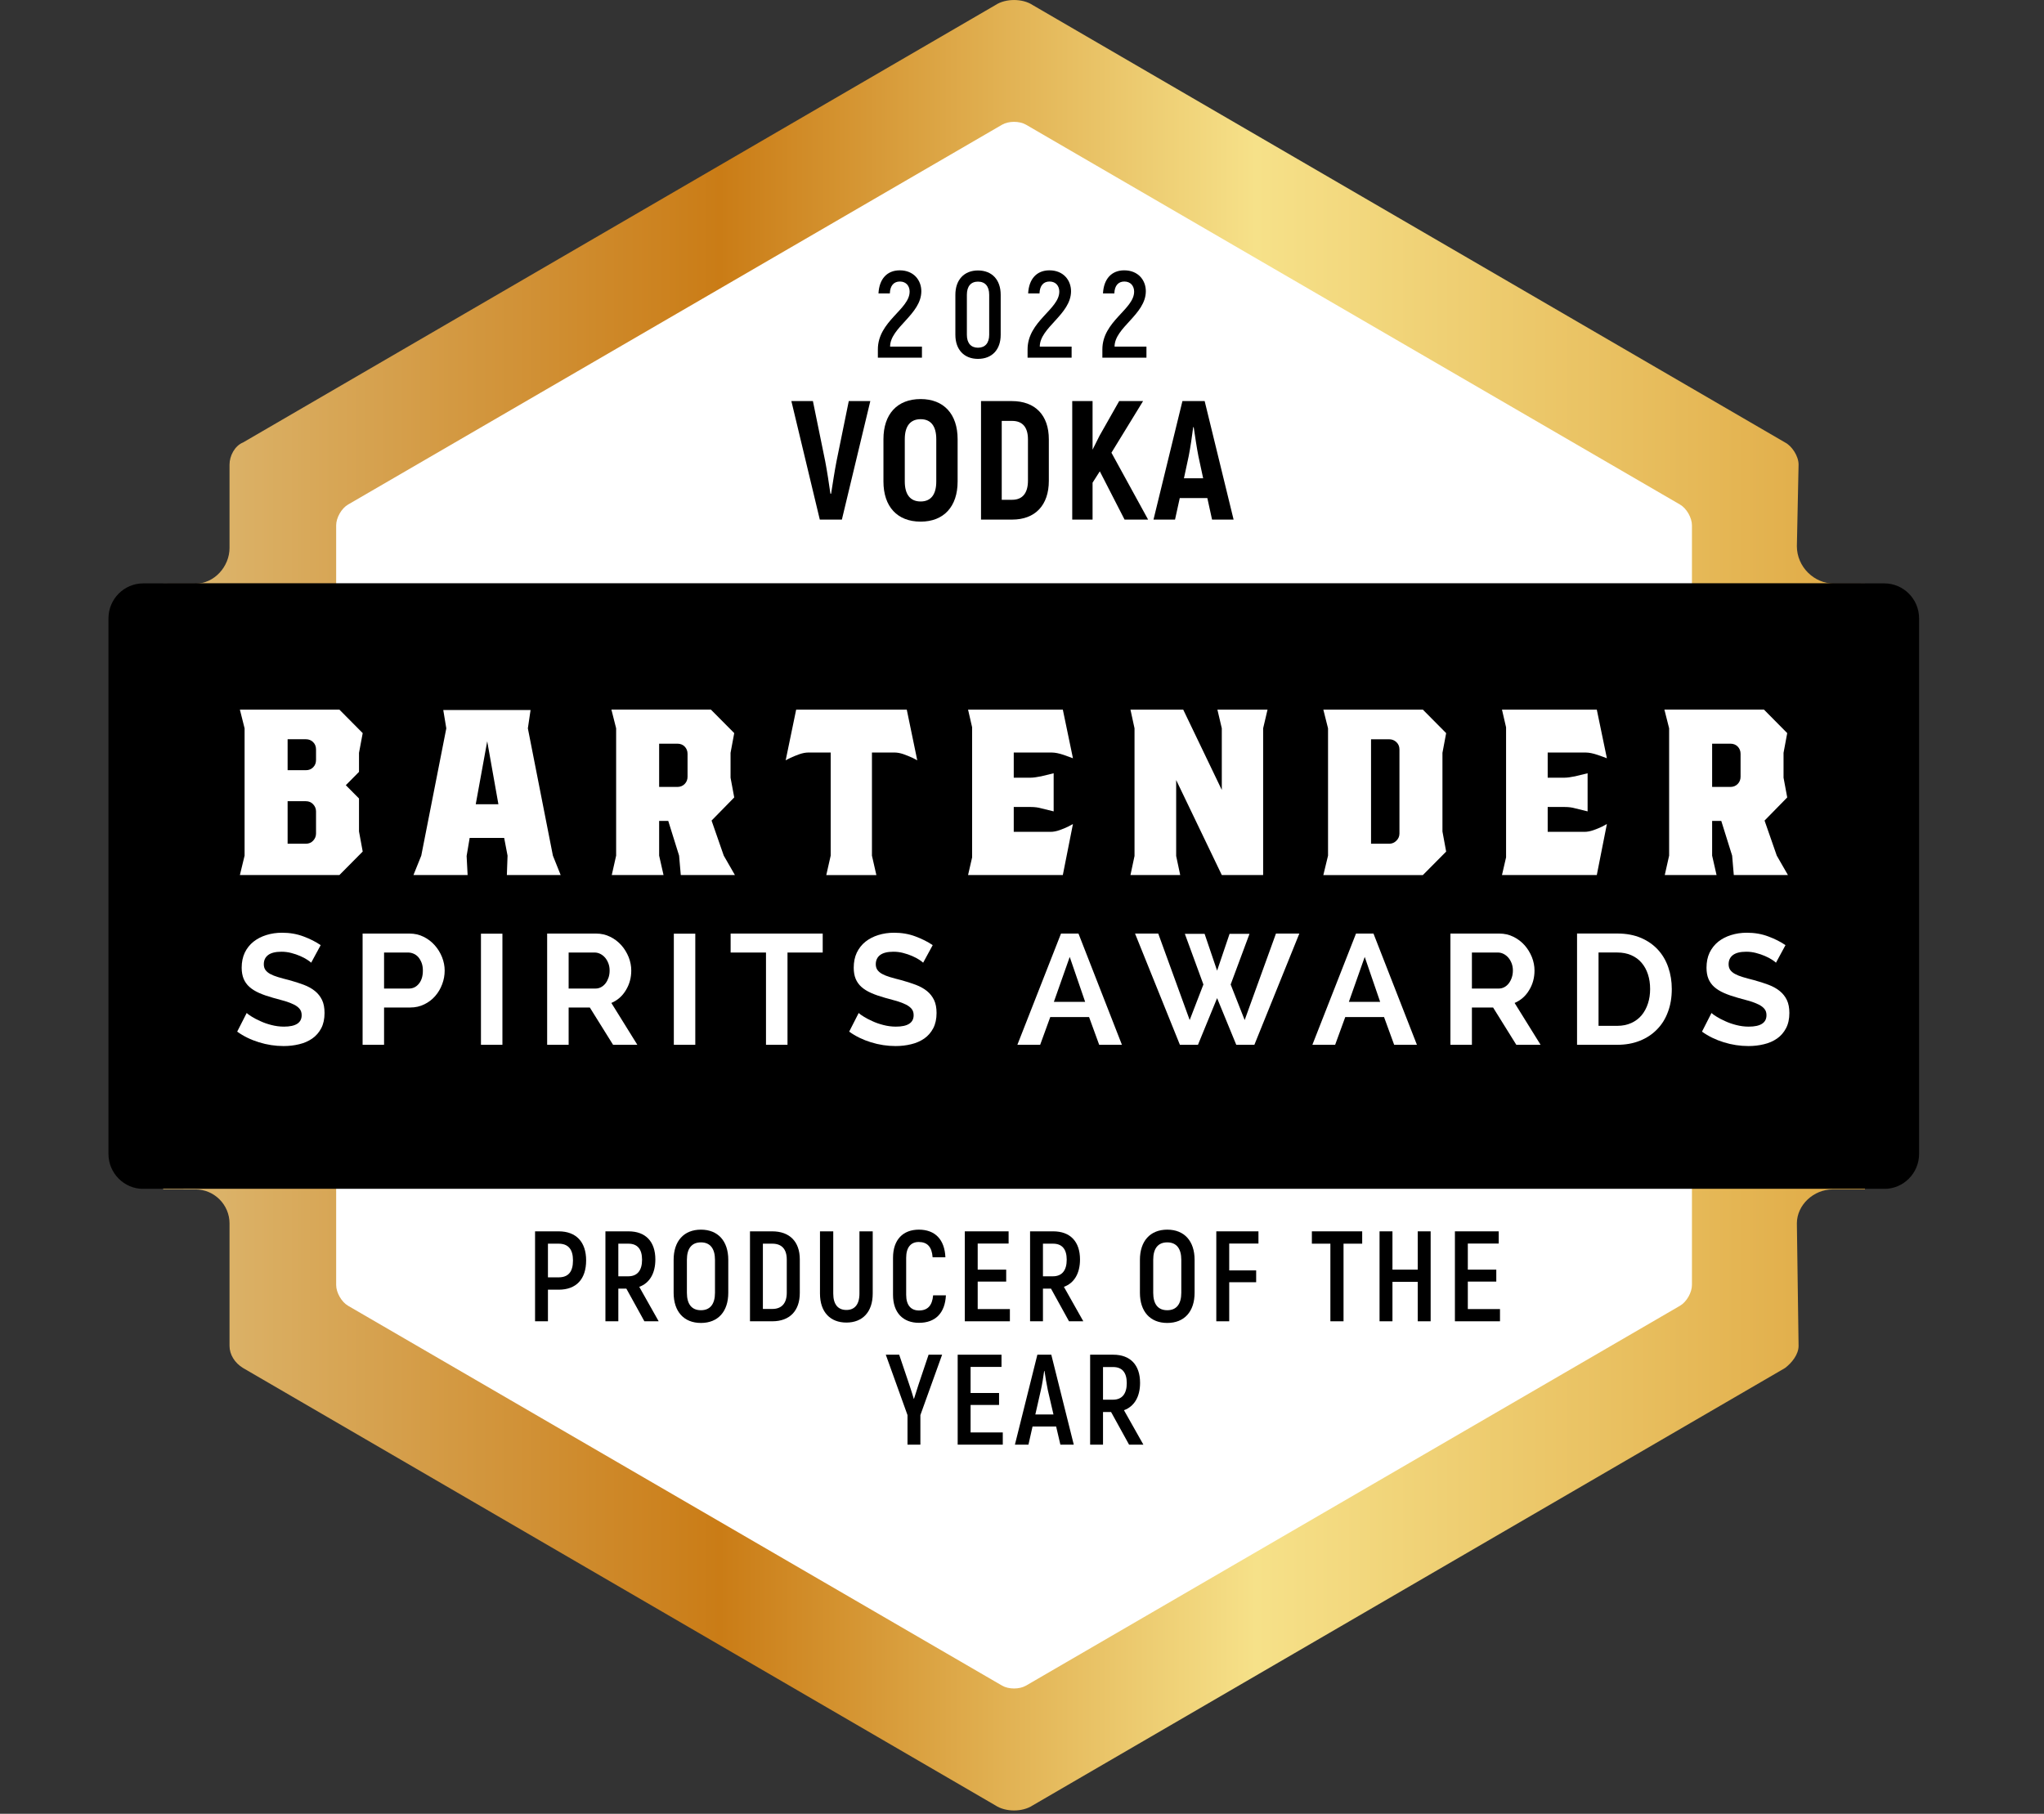 <?xml version="1.0" encoding="UTF-8" standalone="no"?>
<!DOCTYPE svg PUBLIC "-//W3C//DTD SVG 1.1//EN" "http://www.w3.org/Graphics/SVG/1.1/DTD/svg11.dtd">
<svg width="100%" height="100%" viewBox="0 0 80 71" version="1.1" xmlns="http://www.w3.org/2000/svg" xmlns:xlink="http://www.w3.org/1999/xlink" xml:space="preserve" xmlns:serif="http://www.serif.com/" style="fill-rule:evenodd;clip-rule:evenodd;stroke-linejoin:round;stroke-miterlimit:2;">
    <rect x="0" y="0" width="80" height="71" fill="#333333" stroke="none"/>
    <g transform="matrix(1,0,0,1,-1286.68,-441.014)">
        <g transform="matrix(1,0,0,1,947.126,0)">
            <g transform="matrix(66.606,0,0,-66.606,345.94,476.449)">
                <path d="M0.489,0.529L0.047,0.272C0.042,0.27 0.039,0.264 0.039,0.259L0.039,0.21C0.039,0.199 0.03,0.189 0.019,0.189L0,0.189L-0,-0.167L0.019,-0.167C0.03,-0.167 0.039,-0.176 0.039,-0.187L0.039,-0.259C0.039,-0.264 0.042,-0.269 0.047,-0.272L0.489,-0.529C0.492,-0.531 0.496,-0.532 0.5,-0.532C0.504,-0.532 0.508,-0.531 0.511,-0.529L0.953,-0.272C0.957,-0.269 0.961,-0.264 0.961,-0.259L0.96,-0.187C0.96,-0.176 0.97,-0.167 0.981,-0.167L1,-0.167L1,0.189L0.982,0.189C0.97,0.189 0.96,0.199 0.96,0.211L0.961,0.259C0.961,0.264 0.957,0.27 0.953,0.272L0.511,0.529C0.508,0.531 0.504,0.532 0.5,0.532C0.496,0.532 0.492,0.531 0.489,0.529Z" style="fill:url(#_Linear1);fill-rule:nonzero;"/>
            </g>
        </g>
        <g transform="matrix(1,0,0,1,947.126,0)">
            <clipPath id="_clip2">
                <path d="M378.508,441.224L349.039,458.337C348.769,458.494 348.547,458.879 348.547,459.192L348.557,462.435C348.557,463.192 347.937,463.846 347.185,463.846L345.161,463.85C344.409,463.85 343.799,464.464 343.799,465.221L343.799,486.182C343.799,486.938 344.409,487.552 345.161,487.552L347.185,487.546C347.937,487.546 348.557,488.161 348.557,488.918L348.547,493.7C348.547,494.013 348.769,494.399 349.039,494.555L378.525,511.681C378.727,511.802 378.986,511.881 379.239,511.881C379.495,511.881 379.757,511.796 379.961,511.674L409.428,494.555C409.698,494.399 409.919,494.013 409.919,493.7L409.914,488.93C409.914,488.173 410.52,487.551 411.271,487.551L413.302,487.552C414.055,487.552 414.665,486.938 414.665,486.182L414.665,465.221C414.665,464.464 414.055,463.85 413.302,463.85L411.323,463.846C410.571,463.846 409.915,463.185 409.915,462.427L409.92,459.192C409.92,458.879 409.698,458.494 409.428,458.337L379.974,441.229C379.76,441.092 379.51,441.014 379.239,441.014C378.977,441.014 378.715,441.093 378.508,441.224Z" clip-rule="nonzero"/>
            </clipPath>
            <g clip-path="url(#_clip2)">
                <g transform="matrix(1,0,0,1,405.775,486.08)">
                    <path d="M0,5.234L0,-24.502C0,-24.801 -0.211,-25.168 -0.468,-25.316L-26.064,-40.185C-26.322,-40.334 -26.742,-40.334 -27,-40.185L-52.597,-25.316C-52.854,-25.168 -53.064,-24.801 -53.064,-24.502L-53.064,5.234C-53.064,5.532 -52.854,5.899 -52.597,6.048L-27,20.917C-26.742,21.066 -26.322,21.066 -26.064,20.917L-0.469,6.048C-0.212,5.899 0,5.532 0,5.234Z" style="fill:white;fill-rule:nonzero;"/>
                </g>
                <g transform="matrix(1,0,0,1,418.934,464.378)">
                    <path d="M0,22.636C0,22.93 -0.267,23.17 -0.595,23.17L-78.789,23.17C-79.114,23.17 -79.383,22.93 -79.383,22.636L-79.383,-0.001C-79.383,-0.294 -79.114,-0.534 -78.789,-0.534L-0.595,-0.534C-0.267,-0.534 0,-0.294 0,-0.001L0,22.636Z" style="fill-rule:nonzero;"/>
                </g>
                <g transform="matrix(1,0,0,1,351.923,471.283)">
                    <path d="M0,1.493C0,1.387 -0.038,1.294 -0.113,1.213C-0.187,1.133 -0.283,1.094 -0.397,1.094L-1.112,1.094L-1.112,2.758L-0.397,2.758C-0.283,2.758 -0.187,2.719 -0.113,2.639C-0.038,2.558 0,2.465 0,2.359L0,1.493ZM0,-0.933C0,-1.048 -0.038,-1.144 -0.113,-1.219C-0.187,-1.293 -0.283,-1.332 -0.397,-1.332L-1.112,-1.332L-1.112,-0.12L-0.397,-0.12C-0.283,-0.12 -0.187,-0.157 -0.113,-0.233C-0.038,-0.309 0,-0.403 0,-0.52L0,-0.933ZM1.682,0.987L1.682,2.278L1.827,3.064L0.915,3.984L-2.98,3.984L-2.796,3.225L-2.796,-1.759L-2.98,-2.491L0.915,-2.491L1.827,-1.571L1.682,-0.799L1.682,-0.054L1.166,0.467L1.682,0.987Z" style="fill:white;fill-rule:nonzero;"/>
                </g>
                <g transform="matrix(1,0,0,1,358.174,471.577)">
                    <path d="M0,0.919L0.887,0.919L0.449,-1.546L0,0.919ZM3.02,2.931L3.324,3.69L1.218,3.69L1.245,2.931L1.113,2.238L-0.238,2.238L-0.357,2.944L-0.318,3.69L-2.438,3.69L-2.132,2.931L-1.152,-2.052L-1.271,-2.771L2.146,-2.771L2.04,-2.052L3.02,2.931Z" style="fill:white;fill-rule:nonzero;"/>
                </g>
                <g transform="matrix(1,0,0,1,366.464,473.535)">
                    <path d="M0,-3.012C0,-3.126 -0.038,-3.222 -0.113,-3.298C-0.187,-3.373 -0.283,-3.41 -0.396,-3.41L-1.112,-3.41L-1.112,-1.717L-0.396,-1.717C-0.283,-1.717 -0.187,-1.757 -0.113,-1.832C-0.038,-1.908 0,-2.004 0,-2.118L0,-3.012ZM1.854,1.732L-0.265,1.732L-0.331,0.972L-0.755,-0.386L-1.112,-0.386L-1.112,0.972L-0.94,1.732L-2.966,1.732L-2.795,0.972L-2.795,-4.011L-2.98,-4.744L0.914,-4.744L1.827,-3.824L1.683,-3.052L1.683,-2.079L1.827,-1.306L0.94,-0.4L1.417,0.972L1.854,1.732Z" style="fill:white;fill-rule:nonzero;"/>
                </g>
                <g transform="matrix(1,0,0,1,373.681,473.589)">
                    <path d="M0,-3.118L0,0.919L0.173,1.679L-1.787,1.679L-1.615,0.919L-1.615,-3.118L-2.489,-3.118C-2.595,-3.118 -2.711,-3.096 -2.84,-3.052C-2.969,-3.006 -3.083,-2.959 -3.185,-2.912C-3.287,-2.862 -3.35,-2.829 -3.377,-2.811L-2.966,-4.797L1.363,-4.797L1.774,-2.811C1.748,-2.829 1.684,-2.862 1.582,-2.912C1.48,-2.959 1.366,-3.006 1.238,-3.052C1.11,-3.096 0.993,-3.118 0.887,-3.118L0,-3.118Z" style="fill:white;fill-rule:nonzero;"/>
                </g>
                <g transform="matrix(1,0,0,1,380.674,470.483)">
                    <path d="M0,3.093C0.105,3.093 0.224,3.071 0.352,3.026C0.479,2.981 0.591,2.934 0.688,2.887C0.785,2.837 0.848,2.803 0.874,2.786L0.478,4.784L-3.231,4.784L-3.072,4.092L-3.072,-0.999L-3.231,-1.691L0.478,-1.691L0.874,0.213C0.812,0.188 0.69,0.143 0.511,0.081C0.328,0.02 0.177,-0.011 0.054,-0.011L-1.443,-0.011L-1.443,0.973L-0.781,0.973C-0.684,0.973 -0.548,0.955 -0.37,0.919L0.119,0.8L0.119,2.292L-0.37,2.172C-0.485,2.138 -0.623,2.12 -0.781,2.12L-1.443,2.12L-1.443,3.093L0,3.093Z" style="fill:white;fill-rule:nonzero;"/>
                </g>
                <g transform="matrix(1,0,0,1,388.992,474.535)">
                    <path d="M0,-5.011L0,0.732L-1.618,0.732L-3.404,-2.987L-3.404,-0.014L-3.246,0.732L-5.193,0.732L-5.034,-0.014L-5.034,-5.011L-5.193,-5.743L-3.128,-5.743L-1.618,-2.599L-1.618,-5.011L-1.79,-5.743L0.172,-5.743L0,-5.011Z" style="fill:white;fill-rule:nonzero;"/>
                </g>
                <g transform="matrix(1,0,0,1,394.327,473.709)">
                    <path d="M0,-3.358C0,-3.473 -0.039,-3.568 -0.119,-3.645C-0.199,-3.719 -0.292,-3.756 -0.396,-3.756L-1.112,-3.756L-1.112,0.332L-0.396,0.332C-0.292,0.332 -0.199,0.293 -0.119,0.213C-0.039,0.134 0,0.04 0,-0.067L0,-3.358ZM1.683,-3.225L1.683,-0.147L1.828,0.64L0.916,1.559L-2.979,1.559L-2.795,0.799L-2.795,-4.184L-2.979,-4.917L0.916,-4.917L1.828,-3.997L1.683,-3.225Z" style="fill:white;fill-rule:nonzero;"/>
                </g>
                <g transform="matrix(1,0,0,1,401.572,470.483)">
                    <path d="M0,3.093C0.106,3.093 0.224,3.071 0.352,3.026C0.48,2.981 0.591,2.934 0.689,2.887C0.786,2.837 0.848,2.803 0.874,2.786L0.479,4.784L-3.232,4.784L-3.072,4.092L-3.072,-0.999L-3.232,-1.691L0.479,-1.691L0.874,0.213C0.812,0.188 0.691,0.143 0.51,0.081C0.329,0.02 0.177,-0.011 0.054,-0.011L-1.443,-0.011L-1.443,0.973L-0.781,0.973C-0.684,0.973 -0.547,0.955 -0.37,0.919L0.119,0.8L0.119,2.292L-0.37,2.172C-0.485,2.138 -0.622,2.12 -0.781,2.12L-1.443,2.12L-1.443,3.093L0,3.093Z" style="fill:white;fill-rule:nonzero;"/>
                </g>
                <g transform="matrix(1,0,0,1,407.678,473.535)">
                    <path d="M0,-3.012C0,-3.126 -0.038,-3.222 -0.113,-3.298C-0.187,-3.373 -0.283,-3.41 -0.396,-3.41L-1.113,-3.41L-1.113,-1.717L-0.396,-1.717C-0.283,-1.717 -0.187,-1.757 -0.113,-1.832C-0.038,-1.908 0,-2.004 0,-2.118L0,-3.012ZM1.854,1.732L-0.265,1.732L-0.33,0.972L-0.755,-0.386L-1.113,-0.386L-1.113,0.972L-0.94,1.732L-2.967,1.732L-2.796,0.972L-2.796,-4.011L-2.981,-4.744L0.915,-4.744L1.826,-3.824L1.682,-3.052L1.682,-2.079L1.826,-1.306L0.939,-0.4L1.417,0.972L1.854,1.732Z" style="fill:white;fill-rule:nonzero;"/>
                </g>
                <g transform="matrix(1,0,0,1,351.733,480.788)">
                    <path d="M0,-2.09C-0.027,-2.117 -0.08,-2.157 -0.155,-2.206C-0.23,-2.256 -0.322,-2.304 -0.43,-2.351C-0.538,-2.398 -0.653,-2.438 -0.779,-2.47C-0.906,-2.504 -1.035,-2.519 -1.164,-2.519C-1.396,-2.519 -1.569,-2.476 -1.683,-2.391C-1.797,-2.305 -1.854,-2.185 -1.854,-2.028C-1.854,-1.939 -1.831,-1.863 -1.789,-1.804C-1.746,-1.746 -1.685,-1.693 -1.604,-1.649C-1.522,-1.604 -1.42,-1.563 -1.296,-1.526C-1.172,-1.488 -1.027,-1.45 -0.866,-1.409C-0.653,-1.352 -0.462,-1.289 -0.29,-1.225C-0.117,-1.159 0.029,-1.078 0.149,-0.98C0.27,-0.882 0.361,-0.764 0.427,-0.627C0.492,-0.491 0.523,-0.321 0.523,-0.121C0.523,0.111 0.48,0.311 0.394,0.476C0.306,0.642 0.188,0.777 0.043,0.878C-0.104,0.98 -0.274,1.056 -0.47,1.102C-0.665,1.15 -0.867,1.173 -1.079,1.173C-1.403,1.173 -1.726,1.124 -2.042,1.026C-2.36,0.928 -2.644,0.79 -2.896,0.609L-2.524,-0.121C-2.487,-0.085 -2.422,-0.036 -2.326,0.022C-2.229,0.083 -2.117,0.141 -1.986,0.199C-1.857,0.26 -1.712,0.31 -1.554,0.35C-1.396,0.391 -1.232,0.413 -1.066,0.413C-0.604,0.413 -0.372,0.263 -0.372,-0.035C-0.372,-0.134 -0.398,-0.215 -0.451,-0.281C-0.503,-0.346 -0.578,-0.403 -0.677,-0.452C-0.773,-0.501 -0.892,-0.546 -1.03,-0.588C-1.169,-0.628 -1.323,-0.671 -1.494,-0.716C-1.7,-0.774 -1.881,-0.836 -2.033,-0.903C-2.185,-0.971 -2.313,-1.049 -2.414,-1.14C-2.516,-1.229 -2.591,-1.336 -2.643,-1.458C-2.693,-1.581 -2.72,-1.726 -2.72,-1.893C-2.72,-2.113 -2.68,-2.312 -2.599,-2.483C-2.516,-2.654 -2.403,-2.797 -2.258,-2.912C-2.113,-3.027 -1.946,-3.113 -1.756,-3.172C-1.564,-3.232 -1.359,-3.263 -1.14,-3.263C-0.835,-3.263 -0.555,-3.214 -0.299,-3.117C-0.043,-3.022 0.181,-2.908 0.372,-2.777L0,-2.09Z" style="fill:white;fill-rule:nonzero;"/>
                </g>
                <g transform="matrix(1,0,0,1,354.586,479.76)">
                    <path d="M0,-0.05L0.977,-0.05C1.13,-0.05 1.261,-0.113 1.363,-0.24C1.467,-0.366 1.519,-0.538 1.519,-0.755C1.519,-0.864 1.503,-0.965 1.471,-1.053C1.437,-1.14 1.395,-1.215 1.342,-1.278C1.289,-1.337 1.228,-1.384 1.156,-1.414C1.085,-1.445 1.012,-1.46 0.939,-1.46L0,-1.46L0,-0.05ZM-0.84,2.152L-0.84,-2.202L0.994,-2.202C1.193,-2.202 1.378,-2.161 1.547,-2.076C1.715,-1.993 1.86,-1.883 1.982,-1.745C2.104,-1.609 2.199,-1.453 2.269,-1.28C2.337,-1.106 2.372,-0.931 2.372,-0.755C2.372,-0.571 2.34,-0.393 2.274,-0.219C2.209,-0.044 2.118,0.109 2,0.245C1.882,0.38 1.741,0.488 1.573,0.569C1.407,0.651 1.225,0.692 1.024,0.692L0,0.692L0,2.152L-0.84,2.152Z" style="fill:white;fill-rule:nonzero;"/>
                </g>
                <g transform="matrix(1,0,0,1,0,364.199)">
                    <rect x="358.378" y="113.364" width="0.84" height="4.349" style="fill:white;"/>
                </g>
                <g transform="matrix(1,0,0,1,361.81,479.76)">
                    <path d="M0,-0.05L1.055,-0.05C1.132,-0.05 1.204,-0.069 1.271,-0.105C1.339,-0.142 1.396,-0.192 1.445,-0.255C1.494,-0.319 1.532,-0.394 1.562,-0.48C1.59,-0.566 1.604,-0.657 1.604,-0.755C1.604,-0.858 1.588,-0.951 1.555,-1.037C1.522,-1.123 1.479,-1.198 1.425,-1.261C1.369,-1.324 1.307,-1.373 1.236,-1.408C1.165,-1.443 1.092,-1.46 1.019,-1.46L0,-1.46L0,-0.05ZM-0.841,2.152L-0.841,-2.202L1.073,-2.202C1.272,-2.202 1.456,-2.161 1.626,-2.076C1.795,-1.993 1.94,-1.883 2.063,-1.745C2.184,-1.609 2.278,-1.453 2.349,-1.28C2.417,-1.106 2.451,-0.931 2.451,-0.755C2.451,-0.474 2.381,-0.217 2.241,0.013C2.102,0.246 1.911,0.412 1.672,0.514L2.689,2.152L1.739,2.152L0.829,0.692L0,0.692L0,2.152L-0.841,2.152Z" style="fill:white;fill-rule:nonzero;"/>
                </g>
                <g transform="matrix(1,0,0,1,0,364.199)">
                    <rect x="365.927" y="113.364" width="0.84" height="4.349" style="fill:white;"/>
                </g>
                <g transform="matrix(1,0,0,1,371.754,481.17)">
                    <path d="M0,-2.87L-1.378,-2.87L-1.378,0.742L-2.22,0.742L-2.22,-2.87L-3.604,-2.87L-3.604,-3.612L0,-3.612L0,-2.87Z" style="fill:white;fill-rule:nonzero;"/>
                </g>
                <g transform="matrix(1,0,0,1,375.685,480.788)">
                    <path d="M0,-2.09C-0.027,-2.117 -0.08,-2.157 -0.154,-2.206C-0.23,-2.256 -0.322,-2.304 -0.429,-2.351C-0.538,-2.398 -0.653,-2.438 -0.779,-2.47C-0.906,-2.504 -1.034,-2.519 -1.164,-2.519C-1.396,-2.519 -1.569,-2.476 -1.683,-2.391C-1.796,-2.305 -1.854,-2.185 -1.854,-2.028C-1.854,-1.939 -1.831,-1.863 -1.788,-1.804C-1.746,-1.746 -1.685,-1.693 -1.604,-1.649C-1.521,-1.604 -1.42,-1.563 -1.296,-1.526C-1.172,-1.488 -1.027,-1.45 -0.865,-1.409C-0.653,-1.352 -0.462,-1.289 -0.29,-1.225C-0.116,-1.159 0.029,-1.078 0.15,-0.98C0.271,-0.882 0.362,-0.764 0.428,-0.627C0.493,-0.491 0.525,-0.321 0.525,-0.121C0.525,0.111 0.481,0.311 0.395,0.476C0.307,0.642 0.189,0.777 0.045,0.878C-0.104,0.98 -0.273,1.056 -0.47,1.102C-0.665,1.15 -0.867,1.173 -1.078,1.173C-1.403,1.173 -1.726,1.124 -2.042,1.026C-2.358,0.928 -2.643,0.79 -2.895,0.609L-2.523,-0.121C-2.487,-0.085 -2.421,-0.036 -2.325,0.022C-2.229,0.083 -2.116,0.141 -1.986,0.199C-1.857,0.26 -1.712,0.31 -1.554,0.35C-1.396,0.391 -1.232,0.413 -1.066,0.413C-0.604,0.413 -0.372,0.263 -0.372,-0.035C-0.372,-0.134 -0.397,-0.215 -0.45,-0.281C-0.503,-0.346 -0.578,-0.403 -0.676,-0.452C-0.773,-0.501 -0.892,-0.546 -1.029,-0.588C-1.169,-0.628 -1.323,-0.671 -1.494,-0.716C-1.7,-0.774 -1.881,-0.836 -2.032,-0.903C-2.185,-0.971 -2.312,-1.049 -2.414,-1.14C-2.514,-1.229 -2.59,-1.336 -2.641,-1.458C-2.692,-1.581 -2.717,-1.726 -2.717,-1.893C-2.717,-2.113 -2.678,-2.312 -2.597,-2.483C-2.514,-2.654 -2.402,-2.797 -2.258,-2.912C-2.113,-3.027 -1.946,-3.113 -1.755,-3.172C-1.564,-3.232 -1.358,-3.263 -1.14,-3.263C-0.834,-3.263 -0.554,-3.214 -0.299,-3.117C-0.043,-3.022 0.182,-2.908 0.374,-2.777L0,-2.09Z" style="fill:white;fill-rule:nonzero;"/>
                </g>
                <g transform="matrix(1,0,0,1,381.422,480.997)">
                    <path d="M0,-2.525L-0.621,-0.765L0.604,-0.765L0,-2.525ZM-2.049,0.915L-0.341,-3.44L0.342,-3.44L2.043,0.915L1.153,0.915L0.757,-0.171L-0.762,-0.171L-1.157,0.915L-2.049,0.915Z" style="fill:white;fill-rule:nonzero;"/>
                </g>
                <g transform="matrix(1,0,0,1,385.928,481.9)">
                    <path d="M0,-4.331L0.773,-4.331L1.262,-2.89L1.75,-4.331L2.53,-4.331L1.793,-2.349L2.341,-0.957L3.566,-4.343L4.481,-4.343L2.721,0.012L2.012,0.012L1.262,-1.815L0.513,0.012L-0.194,0.012L-1.95,-4.343L-1.042,-4.343L0.189,-0.957L0.726,-2.349L0,-4.331Z" style="fill:white;fill-rule:nonzero;"/>
                </g>
                <g transform="matrix(1,0,0,1,392.968,480.997)">
                    <path d="M0,-2.525L-0.621,-0.765L0.604,-0.765L0,-2.525ZM-2.049,0.915L-0.341,-3.44L0.342,-3.44L2.043,0.915L1.152,0.915L0.756,-0.171L-0.762,-0.171L-1.158,0.915L-2.049,0.915Z" style="fill:white;fill-rule:nonzero;"/>
                </g>
                <g transform="matrix(1,0,0,1,397.163,479.76)">
                    <path d="M0,-0.05L1.054,-0.05C1.131,-0.05 1.203,-0.069 1.271,-0.105C1.339,-0.142 1.396,-0.192 1.444,-0.255C1.493,-0.319 1.532,-0.394 1.561,-0.48C1.589,-0.566 1.604,-0.657 1.604,-0.755C1.604,-0.858 1.587,-0.951 1.555,-1.037C1.521,-1.123 1.479,-1.198 1.424,-1.261C1.368,-1.324 1.306,-1.373 1.235,-1.408C1.164,-1.443 1.091,-1.46 1.019,-1.46L0,-1.46L0,-0.05ZM-0.841,2.152L-0.841,-2.202L1.072,-2.202C1.271,-2.202 1.455,-2.161 1.625,-2.076C1.794,-1.993 1.939,-1.883 2.062,-1.745C2.183,-1.609 2.277,-1.453 2.348,-1.28C2.416,-1.106 2.45,-0.931 2.45,-0.755C2.45,-0.474 2.381,-0.217 2.24,0.013C2.101,0.246 1.91,0.412 1.671,0.514L2.688,2.152L1.738,2.152L0.829,0.692L0,0.692L0,2.152L-0.841,2.152Z" style="fill:white;fill-rule:nonzero;"/>
                </g>
                <g transform="matrix(1,0,0,1,404.138,479.739)">
                    <path d="M0,-0.01C0,-0.22 -0.028,-0.41 -0.086,-0.587C-0.143,-0.763 -0.227,-0.913 -0.336,-1.04C-0.445,-1.168 -0.58,-1.266 -0.742,-1.336C-0.901,-1.405 -1.083,-1.44 -1.286,-1.44L-2.019,-1.44L-2.019,1.431L-1.286,1.431C-1.079,1.431 -0.896,1.392 -0.734,1.319C-0.575,1.246 -0.44,1.144 -0.332,1.016C-0.226,0.886 -0.143,0.735 -0.086,0.559C-0.028,0.384 0,0.193 0,-0.01M-2.86,2.173L-2.86,-2.183L-1.286,-2.183C-0.933,-2.183 -0.624,-2.125 -0.357,-2.011C-0.091,-1.897 0.131,-1.741 0.311,-1.543C0.489,-1.348 0.623,-1.118 0.712,-0.854C0.803,-0.59 0.848,-0.31 0.848,-0.01C0.848,0.32 0.798,0.62 0.697,0.886C0.599,1.156 0.454,1.385 0.267,1.574C0.08,1.765 -0.144,1.913 -0.405,2.016C-0.669,2.121 -0.962,2.173 -1.286,2.173L-2.86,2.173Z" style="fill:white;fill-rule:nonzero;"/>
                </g>
                <g transform="matrix(1,0,0,1,409.064,480.788)">
                    <path d="M0,-2.09C-0.028,-2.117 -0.08,-2.157 -0.154,-2.206C-0.23,-2.256 -0.322,-2.304 -0.43,-2.351C-0.539,-2.398 -0.654,-2.438 -0.78,-2.47C-0.907,-2.504 -1.034,-2.519 -1.164,-2.519C-1.396,-2.519 -1.569,-2.476 -1.683,-2.391C-1.797,-2.305 -1.854,-2.185 -1.854,-2.028C-1.854,-1.939 -1.831,-1.863 -1.789,-1.804C-1.747,-1.746 -1.685,-1.693 -1.604,-1.649C-1.521,-1.604 -1.42,-1.563 -1.296,-1.526C-1.173,-1.488 -1.028,-1.45 -0.866,-1.409C-0.654,-1.352 -0.463,-1.289 -0.291,-1.225C-0.117,-1.159 0.028,-1.078 0.148,-0.98C0.269,-0.882 0.361,-0.764 0.427,-0.627C0.491,-0.491 0.524,-0.321 0.524,-0.121C0.524,0.111 0.48,0.311 0.393,0.476C0.306,0.642 0.187,0.777 0.043,0.878C-0.104,0.98 -0.274,1.056 -0.47,1.102C-0.665,1.15 -0.868,1.173 -1.078,1.173C-1.403,1.173 -1.726,1.124 -2.042,1.026C-2.359,0.928 -2.644,0.79 -2.896,0.609L-2.524,-0.121C-2.488,-0.085 -2.423,-0.036 -2.326,0.022C-2.23,0.083 -2.117,0.141 -1.987,0.199C-1.857,0.26 -1.712,0.31 -1.555,0.35C-1.396,0.391 -1.233,0.413 -1.067,0.413C-0.604,0.413 -0.372,0.263 -0.372,-0.035C-0.372,-0.134 -0.397,-0.215 -0.451,-0.281C-0.504,-0.346 -0.579,-0.403 -0.677,-0.452C-0.774,-0.501 -0.893,-0.546 -1.029,-0.588C-1.17,-0.628 -1.322,-0.671 -1.494,-0.716C-1.701,-0.774 -1.88,-0.836 -2.033,-0.903C-2.186,-0.971 -2.313,-1.049 -2.416,-1.14C-2.516,-1.229 -2.592,-1.336 -2.643,-1.458C-2.694,-1.581 -2.719,-1.726 -2.719,-1.893C-2.719,-2.113 -2.68,-2.312 -2.599,-2.483C-2.516,-2.654 -2.402,-2.797 -2.26,-2.912C-2.114,-3.027 -1.947,-3.113 -1.756,-3.172C-1.563,-3.232 -1.359,-3.263 -1.141,-3.263C-0.835,-3.263 -0.555,-3.214 -0.3,-3.117C-0.043,-3.022 0.181,-2.908 0.372,-2.777L0,-2.09Z" style="fill:white;fill-rule:nonzero;"/>
                </g>
            </g>
        </g>
        <g transform="matrix(1,0,0,1,947.126,0)">
            <g transform="matrix(1.516,0,0,1,-204.608,0)">
                <path d="M381.61,455.014L382.748,455.014L382.748,454.582L381.926,454.582C381.926,453.832 382.732,453.322 382.732,452.413C382.732,451.99 382.54,451.596 382.175,451.596C381.85,451.596 381.645,451.928 381.626,452.5L381.919,452.5C381.926,452.192 382.023,452.034 382.178,452.034C382.345,452.034 382.43,452.216 382.43,452.428C382.43,453.125 381.61,453.586 381.61,454.692L381.61,455.014Z" style="fill-rule:nonzero;"/>
                <path d="M384.194,455.062C384.557,455.062 384.781,454.702 384.781,454.12L384.781,452.553C384.781,451.966 384.557,451.601 384.194,451.601C383.838,451.601 383.611,451.966 383.611,452.553L383.611,454.12C383.611,454.702 383.838,455.062 384.194,455.062ZM384.194,454.625C384.012,454.625 383.908,454.442 383.908,454.12L383.908,452.553C383.908,452.221 384.012,452.038 384.194,452.038C384.38,452.038 384.484,452.221 384.484,452.553L384.484,454.12C384.484,454.442 384.38,454.625 384.194,454.625Z" style="fill-rule:nonzero;"/>
                <path d="M385.475,455.014L386.612,455.014L386.612,454.582L385.79,454.582C385.79,453.832 386.597,453.322 386.597,452.413C386.597,451.99 386.404,451.596 386.039,451.596C385.714,451.596 385.509,451.928 385.49,452.5L385.783,452.5C385.79,452.192 385.887,452.034 386.042,452.034C386.209,452.034 386.294,452.216 386.294,452.428C386.294,453.125 385.475,453.586 385.475,454.692L385.475,455.014Z" style="fill-rule:nonzero;"/>
                <path d="M387.406,455.014L388.544,455.014L388.544,454.582L387.721,454.582C387.721,453.832 388.528,453.322 388.528,452.413C388.528,451.99 388.336,451.596 387.97,451.596C387.646,451.596 387.441,451.928 387.422,452.5L387.715,452.5C387.721,452.192 387.819,452.034 387.973,452.034C388.14,452.034 388.226,452.216 388.226,452.428C388.226,453.125 387.406,453.586 387.406,454.692L387.406,455.014Z" style="fill-rule:nonzero;"/>
                <path d="M380.111,461.353L380.681,461.353L381.415,456.714L380.859,456.714L380.542,459.073C380.494,459.444 380.442,459.961 380.403,460.339L380.385,460.339C380.35,459.961 380.298,459.444 380.251,459.073L379.933,456.714L379.377,456.714L380.111,461.353Z" style="fill-rule:nonzero;"/>
                <path d="M382.714,461.433C383.313,461.433 383.669,460.843 383.669,459.862L383.669,458.205C383.669,457.224 383.313,456.635 382.714,456.635C382.11,456.635 381.754,457.224 381.754,458.205L381.754,459.862C381.754,460.843 382.11,461.433 382.714,461.433ZM382.714,460.644C382.444,460.644 382.305,460.366 382.305,459.862L382.305,458.205C382.305,457.702 382.444,457.423 382.714,457.423C382.983,457.423 383.118,457.702 383.118,458.205L383.118,459.862C383.118,460.366 382.983,460.644 382.714,460.644Z" style="fill-rule:nonzero;"/>
                <path d="M384.273,461.353L385.077,461.353C385.672,461.353 386.024,460.79 386.024,459.835L386.024,458.212C386.024,457.264 385.672,456.714 385.068,456.714L384.273,456.714L384.273,461.353ZM384.808,460.578L384.808,457.49L385.077,457.49C385.342,457.49 385.485,457.735 385.485,458.212L385.485,459.829C385.485,460.319 385.342,460.578 385.077,460.578L384.808,460.578Z" style="fill-rule:nonzero;"/>
                <path d="M387.979,461.353L388.587,461.353L387.64,458.735L388.457,456.714L387.84,456.714L387.332,458.073L387.153,458.616L387.153,456.714L386.628,456.714L386.628,461.353L387.153,461.353L387.153,459.908L387.34,459.464L387.979,461.353Z" style="fill-rule:nonzero;"/>
                <path d="M390.238,461.353L390.794,461.353L390.047,456.714L389.473,456.714L388.726,461.353L389.282,461.353L389.404,460.511L390.116,460.511L390.238,461.353ZM389.512,459.736L389.634,458.875C389.677,458.556 389.725,458.046 389.751,457.735L389.764,457.735C389.795,458.046 389.843,458.556 389.886,458.875L390.008,459.736L389.512,459.736Z" style="fill-rule:nonzero;"/>
            </g>
        </g>
        <g transform="matrix(1,0,0,1,947.126,0)">
            <g transform="matrix(0.946,0,0,1,15.412,0)">
                <path d="M365.759,489.214L364.782,489.214L364.782,492.735L365.315,492.735L365.315,491.498L365.759,491.498C366.483,491.498 366.895,491.09 366.895,490.351C366.895,489.631 366.483,489.214 365.759,489.214ZM365.754,491.015L365.315,491.015L365.315,489.697L365.754,489.697C366.155,489.697 366.351,489.918 366.351,490.351C366.351,490.803 366.155,491.015 365.754,491.015Z" style="fill-rule:nonzero;"/>
                <path d="M369.305,492.735L369.896,492.735L369.093,491.387C369.516,491.241 369.759,490.864 369.759,490.315C369.759,489.616 369.357,489.214 368.649,489.214L367.693,489.214L367.693,492.735L368.227,492.735L368.227,491.457L368.559,491.457L369.305,492.735ZM368.227,489.697L368.644,489.697C369.014,489.697 369.209,489.908 369.209,490.325C369.209,490.743 369.014,490.974 368.639,490.974L368.227,490.974L368.227,489.697Z" style="fill-rule:nonzero;"/>
                <path d="M371.645,492.8C372.353,492.8 372.776,492.353 372.776,491.618L372.776,490.33C372.776,489.596 372.353,489.148 371.645,489.148C370.937,489.148 370.515,489.596 370.515,490.33L370.515,491.618C370.515,492.353 370.937,492.8 371.645,492.8ZM371.645,492.302C371.26,492.302 371.064,492.061 371.064,491.618L371.064,490.33C371.064,489.888 371.26,489.646 371.645,489.646C372.026,489.646 372.226,489.888 372.226,490.33L372.226,491.618C372.226,492.061 372.026,492.302 371.645,492.302Z" style="fill-rule:nonzero;"/>
                <path d="M373.674,492.735L374.599,492.735C375.312,492.735 375.735,492.328 375.735,491.628L375.735,490.31C375.735,489.616 375.312,489.214 374.594,489.214L373.674,489.214L373.674,492.735ZM374.208,492.252L374.208,489.697L374.599,489.697C374.985,489.697 375.196,489.908 375.196,490.32L375.196,491.618C375.196,492.036 374.979,492.252 374.599,492.252L374.208,492.252Z" style="fill-rule:nonzero;"/>
                <path d="M377.664,492.785C378.324,492.785 378.752,492.378 378.752,491.648L378.752,489.214L378.203,489.214L378.203,491.648C378.203,492.086 377.996,492.292 377.664,492.292C377.325,492.292 377.119,492.086 377.119,491.648L377.119,489.214L376.57,489.214L376.57,491.648C376.57,492.378 376.998,492.785 377.664,492.785Z" style="fill-rule:nonzero;"/>
                <path d="M380.665,492.795C381.346,492.795 381.743,492.413 381.78,491.719L381.251,491.719C381.214,492.121 381.024,492.312 380.665,492.312C380.343,492.312 380.136,492.116 380.136,491.699L380.136,490.25C380.136,489.827 380.343,489.631 380.654,489.631C381.008,489.631 381.198,489.817 381.23,490.23L381.759,490.23C381.727,489.531 381.331,489.148 380.66,489.148C380.01,489.148 379.592,489.536 379.592,490.25L379.592,491.699C379.592,492.408 380.015,492.795 380.665,492.795Z" style="fill-rule:nonzero;"/>
                <path d="M383.095,492.257L383.095,491.181L384.274,491.181L384.274,490.713L383.095,490.713L383.095,489.692L384.374,489.692L384.374,489.214L382.562,489.214L382.562,492.735L384.427,492.735L384.427,492.257L383.095,492.257Z" style="fill-rule:nonzero;"/>
                <path d="M386.873,492.735L387.465,492.735L386.662,491.387C387.085,491.241 387.328,490.864 387.328,490.315C387.328,489.616 386.926,489.214 386.218,489.214L385.262,489.214L385.262,492.735L385.795,492.735L385.795,491.457L386.128,491.457L386.873,492.735ZM385.795,489.697L386.213,489.697C386.583,489.697 386.778,489.908 386.778,490.325C386.778,490.743 386.583,490.974 386.208,490.974L385.795,490.974L385.795,489.697Z" style="fill-rule:nonzero;"/>
                <path d="M390.938,492.8C391.646,492.8 392.069,492.353 392.069,491.618L392.069,490.33C392.069,489.596 391.646,489.148 390.938,489.148C390.23,489.148 389.807,489.596 389.807,490.33L389.807,491.618C389.807,492.353 390.23,492.8 390.938,492.8ZM390.938,492.302C390.552,492.302 390.357,492.061 390.357,491.618L390.357,490.33C390.357,489.888 390.552,489.646 390.938,489.646C391.319,489.646 391.519,489.888 391.519,490.33L391.519,491.618C391.519,492.061 391.319,492.302 390.938,492.302Z" style="fill-rule:nonzero;"/>
                <path d="M394.711,489.692L394.711,489.214L392.967,489.214L392.967,492.735L393.501,492.735L393.501,491.206L394.616,491.206L394.616,490.743L393.501,490.743L393.501,489.692L394.711,489.692Z" style="fill-rule:nonzero;"/>
                <path d="M399.003,489.214L396.921,489.214L396.921,489.697L397.687,489.697L397.687,492.735L398.231,492.735L398.231,489.697L399.003,489.697L399.003,489.214Z" style="fill-rule:nonzero;"/>
                <path d="M401.301,489.214L401.301,490.713L400.255,490.713L400.255,489.214L399.721,489.214L399.721,492.735L400.255,492.735L400.255,491.191L401.301,491.191L401.301,492.735L401.835,492.735L401.835,489.214L401.301,489.214Z" style="fill-rule:nonzero;"/>
                <path d="M403.373,492.257L403.373,491.181L404.551,491.181L404.551,490.713L403.373,490.713L403.373,489.692L404.651,489.692L404.651,489.214L402.839,489.214L402.839,492.735L404.704,492.735L404.704,492.257L403.373,492.257Z" style="fill-rule:nonzero;"/>
                <path d="M380.191,497.564L380.724,497.564L380.724,496.407L381.623,494.043L381.063,494.043L380.65,495.205L380.46,495.768L380.45,495.768C380.397,495.592 380.318,495.366 380.265,495.215L379.847,494.043L379.293,494.043L380.191,496.407L380.191,497.564Z" style="fill-rule:nonzero;"/>
                <path d="M382.801,497.086L382.801,496.01L383.979,496.01L383.979,495.542L382.801,495.542L382.801,494.521L384.08,494.521L384.08,494.043L382.267,494.043L382.267,497.564L384.133,497.564L384.133,497.086L382.801,497.086Z" style="fill-rule:nonzero;"/>
                <path d="M386.516,497.564L387.07,497.564L386.14,494.043L385.564,494.043L384.635,497.564L385.195,497.564L385.364,496.855L386.341,496.855L386.516,497.564ZM385.48,496.382L385.707,495.436C385.765,495.205 385.818,494.868 385.845,494.682L385.86,494.682C385.887,494.868 385.945,495.205 385.998,495.436L386.23,496.382L385.48,496.382Z" style="fill-rule:nonzero;"/>
                <path d="M389.358,497.564L389.95,497.564L389.147,496.216C389.57,496.07 389.813,495.693 389.813,495.145C389.813,494.445 389.411,494.043 388.703,494.043L387.747,494.043L387.747,497.564L388.28,497.564L388.28,496.286L388.613,496.286L389.358,497.564ZM388.28,494.526L388.698,494.526C389.068,494.526 389.263,494.737 389.263,495.155C389.263,495.572 389.068,495.804 388.693,495.804L388.28,495.804L388.28,494.526Z" style="fill-rule:nonzero;"/>
            </g>
        </g>
    </g>
    <defs>
        <linearGradient id="_Linear1" x1="0" y1="0" x2="1" y2="0" gradientUnits="userSpaceOnUse" gradientTransform="matrix(1,0,0,-1,0,3.5474e-05)"><stop offset="0" style="stop-color:rgb(221,184,113);stop-opacity:1"/><stop offset="0.01" style="stop-color:rgb(221,184,113);stop-opacity:1"/><stop offset="0.33" style="stop-color:rgb(202,124,22);stop-opacity:1"/><stop offset="0.64" style="stop-color:rgb(246,225,137);stop-opacity:1"/><stop offset="1" style="stop-color:rgb(223,168,67);stop-opacity:1"/></linearGradient>
    </defs>
</svg>
